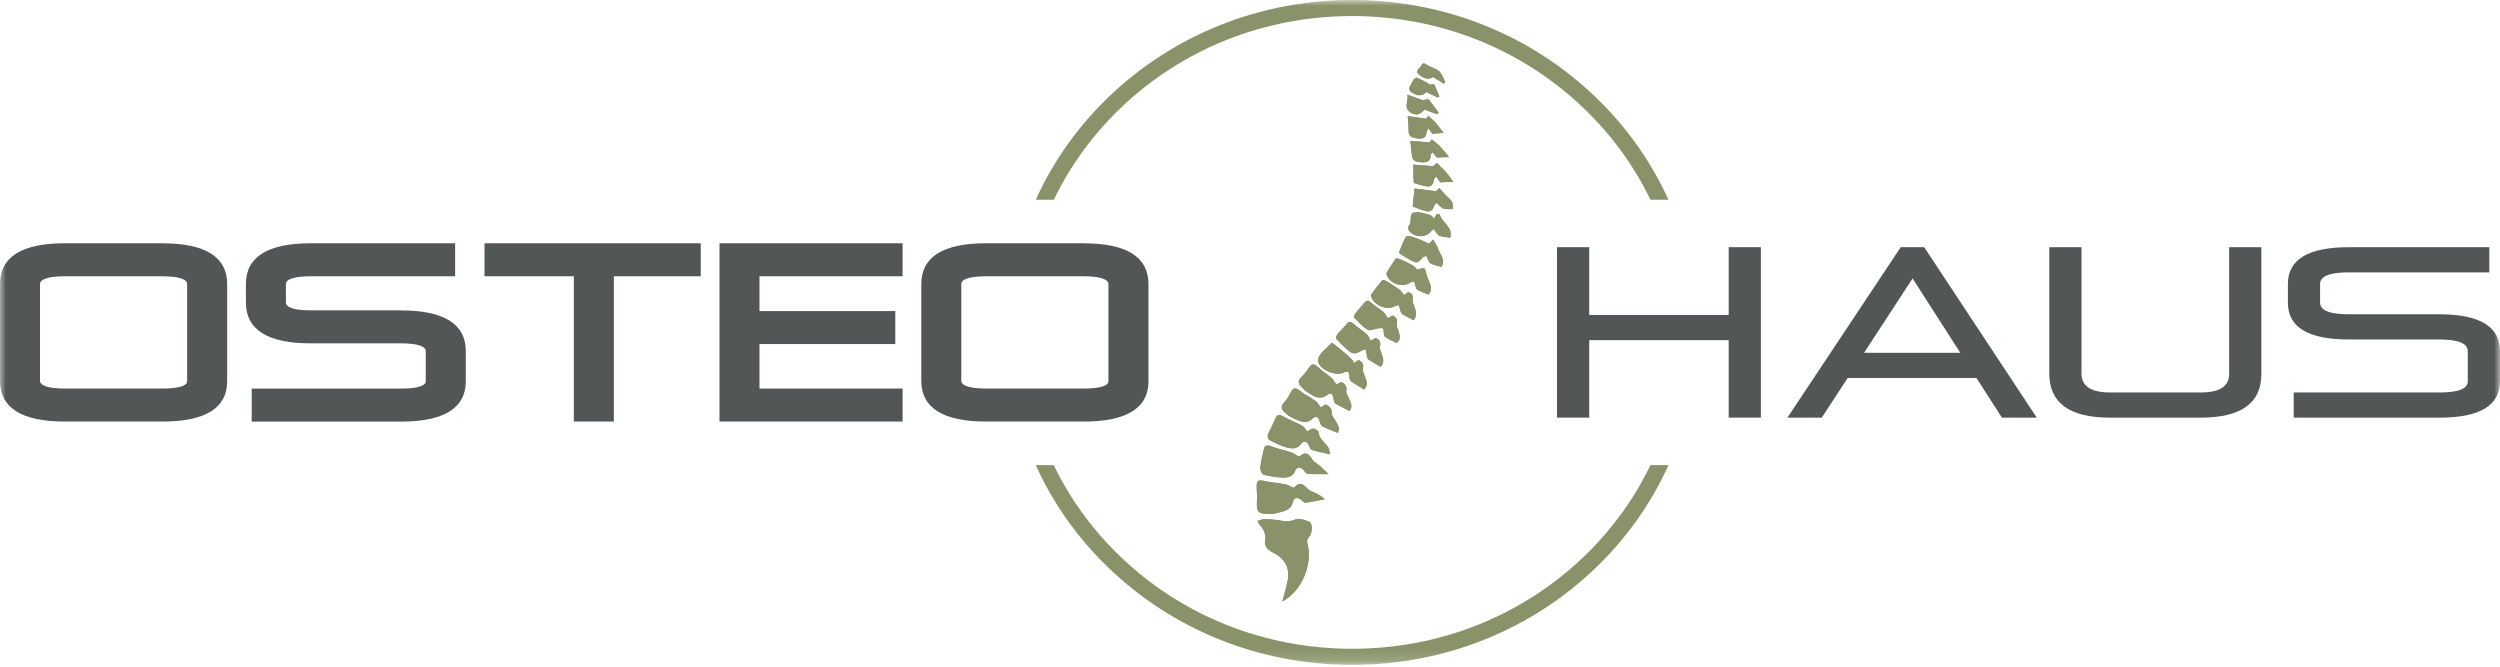 <?xml version="1.0" encoding="UTF-8"?>
<svg xmlns="http://www.w3.org/2000/svg" width="210" height="56" viewBox="0 0 210 56" fill="none">
  <mask id="mask0_3_468" style="mask-type:luminance" maskUnits="userSpaceOnUse" x="0" y="0" width="210" height="56">
    <path d="M210 0H0V55.846H210V0Z" fill="white"></path>
  </mask>
  <g mask="url(#mask0_3_468)">
    <path d="M88.523 16.779C89.874 13.965 91.74 11.376 94.085 9.119C99.295 4.109 106.221 1.348 113.581 1.348H113.627C120.988 1.361 127.91 4.141 133.121 9.177C135.442 11.42 137.293 13.991 138.635 16.779H140.15C138.724 13.63 136.689 10.725 134.091 8.216C128.618 2.93 121.354 0.013 113.627 0H113.578C105.854 0 98.585 2.897 93.114 8.156C90.493 10.678 88.44 13.601 87.006 16.779H88.523Z" fill="#899269"></path>
    <path d="M138.638 39.067C137.287 41.88 135.421 44.47 133.076 46.726C127.866 51.736 120.941 54.497 113.581 54.497H113.534C106.163 54.484 99.238 51.71 94.033 46.679C91.711 44.436 89.858 41.862 88.518 39.069H87.003C88.43 42.226 90.462 45.131 93.062 47.642C98.525 52.923 105.796 55.838 113.531 55.848H113.581C121.308 55.848 128.577 52.952 134.045 47.692C136.668 45.17 138.719 42.247 140.153 39.069H138.635L138.638 39.067Z" fill="#899269"></path>
    <path d="M13.648 20.435H5.432C1.827 20.435 0 21.586 0 23.855V31.991C0 34.26 1.827 35.41 5.432 35.41H13.648C17.252 35.41 19.082 34.273 19.082 32.032V23.858C19.082 21.588 17.255 20.438 13.648 20.438M3.36 23.855C3.36 23.444 4.115 23.207 5.432 23.207H13.648C14.965 23.207 15.719 23.444 15.719 23.855V32.03C15.719 32.417 14.965 32.639 13.648 32.639H5.432C4.115 32.639 3.36 32.402 3.36 31.991V23.855Z" fill="#535656"></path>
    <path d="M33.693 26.07H26.088C24.771 26.07 24.016 25.833 24.016 25.422V23.855C24.016 23.444 24.771 23.207 26.088 23.207H38.231V20.435H26.088C22.483 20.435 20.656 21.586 20.656 23.855V25.422C20.656 27.691 22.483 28.841 26.088 28.841H33.693C35.01 28.841 35.764 29.078 35.764 29.49V32.032C35.764 32.42 35.01 32.641 33.693 32.641H21.143V35.413H33.693C37.297 35.413 39.127 34.276 39.127 32.035V29.492C39.127 27.223 37.3 26.075 33.693 26.075" fill="#535656"></path>
    <path d="M40.699 23.207H48.202V35.41H51.564V23.207H58.864V20.435H40.699V23.207Z" fill="#535656"></path>
    <path d="M60.437 35.41H75.818V32.639H63.796V28.901H75.206V26.13H63.796V23.207H75.818V20.435H60.437V35.41Z" fill="#535656"></path>
    <path d="M91.037 20.435H82.821C79.216 20.435 77.389 21.586 77.389 23.855V31.991C77.389 34.26 79.216 35.41 82.821 35.41H91.037C94.642 35.41 96.471 34.273 96.471 32.032V23.858C96.471 21.588 94.644 20.438 91.037 20.438M80.749 23.855C80.749 23.444 81.504 23.207 82.821 23.207H91.037C92.354 23.207 93.109 23.444 93.109 23.855V32.03C93.109 32.417 92.354 32.639 91.037 32.639H82.821C81.504 32.639 80.749 32.402 80.749 31.991V23.855Z" fill="#535656"></path>
    <path d="M107.717 50.521C109.271 49.722 110.26 47.523 109.849 45.774C109.791 45.526 109.729 45.344 109.961 45.108C110.249 44.816 110.268 43.96 110.002 43.843C109.63 43.676 109.115 43.499 108.797 43.637C108.404 43.809 108.095 43.824 107.707 43.752C107.23 43.66 106.741 43.624 106.257 43.603C106.062 43.595 105.862 43.694 105.619 43.759C105.703 43.91 105.731 43.991 105.783 44.048C106.161 44.467 106.403 44.912 106.257 45.516C106.218 45.688 106.34 45.953 106.476 46.094C106.655 46.281 106.916 46.398 107.147 46.531C107.97 47.005 108.331 47.726 108.186 48.65C108.087 49.272 107.881 49.878 107.717 50.521ZM108.662 40.982C108.386 40.863 108.183 40.727 107.962 40.683C107.374 40.571 106.77 40.532 106.187 40.399C105.721 40.293 105.554 40.376 105.557 40.86C105.562 41.248 105.609 41.638 105.586 42.021C105.526 43.023 105.648 43.169 106.661 43.169C106.811 43.169 106.97 43.176 107.111 43.135C107.725 42.96 108.428 42.942 108.625 42.104C108.698 41.789 109.003 41.763 109.279 41.977C109.404 42.075 109.555 42.242 109.672 42.229C110.21 42.159 110.744 42.039 111.277 41.935C111.043 41.685 110.744 41.537 110.447 41.391C110.255 41.295 110.015 41.243 109.877 41.097C109.326 40.53 109.188 40.506 108.662 40.982ZM109.133 38.37C108.854 38.218 108.651 38.068 108.42 37.992C107.884 37.815 107.324 37.703 106.798 37.5C106.421 37.355 106.223 37.394 106.145 37.805C106.049 38.299 105.906 38.788 105.862 39.283C105.843 39.478 106.002 39.83 106.145 39.868C106.668 40.012 107.22 40.103 107.764 40.116C108.193 40.129 108.615 40.032 108.815 39.509C108.94 39.187 109.273 39.21 109.503 39.489C109.601 39.608 109.724 39.791 109.846 39.801C110.369 39.84 110.895 39.824 111.6 39.827C111.309 39.548 111.111 39.348 110.903 39.161C110.681 38.965 110.377 38.828 110.231 38.591C109.875 38.008 109.604 37.94 109.13 38.367M109.828 36.243C109.656 36.056 109.536 35.842 109.352 35.743C108.844 35.468 108.29 35.27 107.79 34.981C107.452 34.783 107.275 34.822 107.126 35.168C106.955 35.566 106.775 35.965 106.577 36.352C106.426 36.644 106.46 36.889 106.754 37.032C107.189 37.24 107.629 37.464 108.092 37.589C108.524 37.703 108.966 37.734 109.31 37.269C109.536 36.959 109.823 37.079 109.966 37.459C110.013 37.589 110.104 37.766 110.21 37.797C110.679 37.937 111.16 38.031 111.72 38.161C111.683 37.984 111.689 37.784 111.605 37.63C111.35 37.159 110.752 36.896 110.77 36.251C110.77 36.222 110.689 36.196 110.655 36.163C110.338 35.848 110.065 36.064 109.83 36.241M110.942 34.213C110.76 33.987 110.65 33.779 110.481 33.661C110.049 33.354 109.562 33.117 109.143 32.795C108.808 32.535 108.631 32.571 108.441 32.933C108.287 33.227 108.121 33.531 107.897 33.773C107.584 34.112 107.59 34.38 107.941 34.658C108.1 34.783 108.243 34.944 108.422 35.023C109.034 35.28 109.622 35.767 110.312 35.121C110.528 34.919 110.775 35.033 110.851 35.382C110.884 35.538 110.96 35.749 111.082 35.811C111.473 36.017 111.892 36.165 112.355 36.358C112.628 36.014 112.371 35.691 112.194 35.361C112.076 35.145 111.853 34.921 111.866 34.71C111.892 34.278 111.663 34.12 111.348 33.974C111.197 34.065 111.059 34.148 110.944 34.216M112.264 32.3C112.097 32.074 111.996 31.868 111.837 31.736C111.457 31.41 111.025 31.145 110.663 30.804C110.377 30.531 110.195 30.549 109.976 30.853C109.784 31.124 109.594 31.41 109.352 31.637C109.039 31.928 108.992 32.186 109.31 32.485C109.479 32.646 109.635 32.836 109.83 32.956C110.356 33.279 110.869 33.672 111.525 33.146C111.788 32.935 111.988 33.123 112.017 33.5C112.027 33.641 112.087 33.841 112.191 33.906C112.553 34.13 112.943 34.307 113.349 34.513C113.651 34.19 113.477 33.838 113.318 33.482C113.224 33.271 113.063 33.037 113.091 32.839C113.151 32.446 112.985 32.248 112.67 32.087C112.524 32.162 112.381 32.238 112.264 32.298M113.69 30.518C113.687 30.455 113.682 30.393 113.68 30.33C113.516 30.166 113.359 29.989 113.185 29.838C112.87 29.562 112.547 29.297 112.222 29.034C112.108 28.94 111.892 28.776 111.879 28.79C111.46 29.242 110.812 29.672 110.723 30.192C110.598 30.921 112.134 31.652 112.839 31.306C113.222 31.119 113.367 31.233 113.359 31.673C113.359 31.801 113.414 31.978 113.508 32.045C113.838 32.279 114.198 32.477 114.588 32.714C114.911 32.417 114.812 32.037 114.671 31.647C114.59 31.428 114.437 31.184 114.484 30.989C114.583 30.59 114.424 30.398 114.119 30.242C113.968 30.341 113.831 30.429 113.693 30.518M115.124 28.618C115.012 28.415 114.952 28.204 114.814 28.082C114.468 27.774 114.065 27.535 113.729 27.223C113.461 26.973 113.294 26.986 113.073 27.262C112.849 27.545 112.576 27.79 112.35 28.074C112.269 28.17 112.191 28.399 112.238 28.451C112.584 28.826 112.946 29.193 113.344 29.513C113.669 29.773 114.026 29.706 114.361 29.445C114.453 29.375 114.617 29.404 114.747 29.385C114.762 29.526 114.77 29.664 114.801 29.802C114.827 29.932 114.84 30.114 114.929 30.177C115.246 30.4 115.592 30.588 115.962 30.806C116.277 30.523 116.217 30.148 116.071 29.747C115.993 29.534 115.863 29.284 115.913 29.089C116.009 28.709 115.866 28.527 115.566 28.384C115.397 28.469 115.239 28.55 115.124 28.61M116.574 26.731C116.449 26.544 116.368 26.348 116.225 26.226C115.884 25.94 115.491 25.708 115.155 25.414C114.913 25.201 114.77 25.227 114.583 25.463C114.359 25.752 114.091 26.01 113.87 26.301C113.789 26.403 113.708 26.637 113.758 26.687C114.114 27.054 114.463 27.452 114.895 27.709C115.09 27.824 115.465 27.623 115.759 27.582C115.9 27.564 116.079 27.532 116.175 27.6C116.248 27.655 116.209 27.855 116.238 27.985C116.261 28.1 116.28 28.266 116.358 28.313C116.644 28.493 116.956 28.633 117.308 28.813C117.672 28.587 117.609 28.225 117.482 27.837C117.412 27.618 117.284 27.376 117.328 27.176C117.401 26.817 117.279 26.64 116.974 26.507C116.834 26.588 116.691 26.668 116.576 26.733M117.943 24.784C117.781 24.591 117.688 24.422 117.547 24.318C117.211 24.076 116.857 23.852 116.501 23.636C116.386 23.569 116.157 23.478 116.123 23.519C115.788 23.912 115.481 24.329 115.173 24.742C115.153 24.774 115.168 24.841 115.179 24.888C115.353 25.622 116.509 26.109 117.157 25.726C117.261 25.664 117.404 25.661 117.526 25.633C117.555 25.765 117.57 25.906 117.615 26.036C117.656 26.161 117.695 26.325 117.792 26.382C118.075 26.567 118.385 26.71 118.731 26.892C119.033 26.59 118.973 26.197 118.817 25.781C118.742 25.583 118.635 25.362 118.661 25.167C118.708 24.823 118.609 24.631 118.291 24.534C118.159 24.628 118.039 24.714 117.943 24.782M119.049 22.658C118.958 22.564 118.851 22.4 118.703 22.314C118.359 22.116 117.997 21.945 117.635 21.786C117.516 21.734 117.287 21.677 117.25 21.726C116.972 22.101 116.727 22.502 116.485 22.902C116.451 22.957 116.472 23.067 116.503 23.139C116.795 23.86 117.828 24.172 118.445 23.746C118.541 23.675 118.684 23.673 118.807 23.636C118.835 23.756 118.851 23.881 118.893 23.996C118.937 24.118 118.976 24.292 119.069 24.344C119.351 24.498 119.66 24.605 120.004 24.748C120.29 24.415 120.23 24.016 120.022 23.595C119.936 23.42 119.887 23.225 119.822 23.04C119.762 22.871 119.744 22.601 119.634 22.554C119.491 22.491 119.272 22.608 119.051 22.658M121.081 22.418C121.336 22.041 121.209 21.651 120.964 21.255C120.855 21.076 120.805 20.86 120.709 20.672C120.615 20.49 120.498 20.318 120.376 20.118C120.168 20.347 120.064 20.464 120.048 20.48C119.783 20.355 119.608 20.261 119.426 20.188C119.132 20.071 118.838 19.954 118.536 19.868C118.401 19.829 118.143 19.805 118.109 19.868C117.893 20.261 117.719 20.68 117.547 21.096C117.524 21.156 117.555 21.291 117.604 21.323C117.982 21.557 118.359 21.799 118.76 21.986C119.114 22.148 119.301 21.856 119.509 21.627C119.577 21.552 119.71 21.536 119.809 21.492C119.855 21.604 119.892 21.724 119.954 21.828C120.027 21.947 120.1 22.104 120.215 22.156C120.462 22.265 120.735 22.317 121.081 22.418ZM120.457 18.364C120.337 18.249 120.246 18.09 120.124 18.059C119.707 17.955 119.262 17.781 118.859 17.838C118.255 17.926 118.677 18.634 118.351 18.941C118.317 18.973 118.294 19.035 118.297 19.079C118.304 19.173 118.302 19.285 118.351 19.36C118.744 19.956 119.764 20.003 120.189 19.451C120.254 19.366 120.363 19.316 120.451 19.248C120.519 19.35 120.579 19.459 120.657 19.553C120.74 19.652 120.824 19.792 120.93 19.821C121.206 19.896 121.495 19.915 121.8 19.962C121.807 19.949 121.841 19.907 121.849 19.863C121.982 19.03 121.139 18.678 120.928 18.015C120.917 17.979 120.779 17.981 120.699 17.965C120.613 18.111 120.535 18.233 120.457 18.361M122.029 17.562C122.099 17.164 122.005 16.922 121.649 16.596C121.513 16.474 121.391 16.339 121.266 16.206C121.141 16.071 121.021 15.933 120.902 15.797C120.774 15.915 120.649 16.032 120.613 16.066C119.98 15.982 119.416 15.909 118.82 15.834C118.77 16.308 118.721 16.768 118.677 17.229C118.671 17.276 118.697 17.354 118.726 17.367C119.096 17.505 119.462 17.666 119.845 17.747C120.168 17.817 120.373 17.627 120.467 17.297C120.498 17.182 120.636 17.096 120.68 17.047C120.907 17.244 121.055 17.458 121.25 17.523C121.485 17.601 121.763 17.552 122.029 17.562ZM120.977 15.316C121.331 15.3 121.62 15.287 122.078 15.267C121.833 14.941 121.643 14.673 121.435 14.421C121.31 14.272 121.152 14.145 121.008 14.01C120.899 13.905 120.777 13.713 120.68 13.723C120.558 13.736 120.454 13.918 120.41 13.963C119.835 13.916 119.291 13.877 118.721 13.83C118.726 14.317 118.731 14.764 118.742 15.212C118.742 15.272 118.778 15.376 118.817 15.389C119.179 15.493 119.543 15.626 119.913 15.662C120.254 15.696 120.397 15.433 120.446 15.113C120.457 15.03 120.543 14.96 120.636 14.822C120.782 15.03 120.891 15.186 120.98 15.316M121.724 13.192C121.453 12.87 121.25 12.609 121.029 12.362C120.91 12.229 120.766 12.115 120.628 11.995C120.511 11.896 120.389 11.805 120.269 11.709C120.186 11.818 120.103 11.928 120.074 11.964C119.541 11.92 119.038 11.881 118.468 11.834C118.507 12.188 118.562 12.531 118.58 12.875C118.609 13.416 118.77 13.593 119.358 13.632C119.793 13.661 120.189 13.617 120.173 13.021C120.173 12.961 120.259 12.898 120.334 12.797C120.485 12.984 120.605 13.133 120.686 13.231C121.011 13.221 121.284 13.211 121.727 13.195M119.777 9.976C119.267 9.9 118.783 9.832 118.247 9.754C118.273 10.189 118.328 10.582 118.32 10.978C118.307 11.542 118.726 11.587 119.096 11.636C119.465 11.683 119.819 11.613 119.824 11.102C119.824 11.011 119.915 10.92 119.991 10.777C120.137 10.983 120.241 11.129 120.321 11.243C120.621 11.217 120.878 11.196 121.276 11.162C121.04 10.868 120.857 10.629 120.665 10.4C120.548 10.262 120.42 10.137 120.29 10.009C120.191 9.913 120.082 9.825 119.975 9.731C119.894 9.832 119.811 9.934 119.775 9.976M120.746 9.601C120.774 9.551 120.808 9.502 120.837 9.452C120.566 9.088 120.303 8.716 120.017 8.362C119.98 8.315 119.822 8.362 119.72 8.375C119.655 8.383 119.582 8.44 119.528 8.424C119.116 8.287 118.71 8.133 118.221 7.956C118.333 8.461 117.888 8.994 118.419 9.406C118.601 9.546 118.908 9.645 119.119 9.598C119.356 9.544 119.551 9.299 119.66 9.213C120.058 9.356 120.402 9.479 120.743 9.603M120.782 8.19C120.824 8.162 120.865 8.133 120.909 8.104C120.766 7.766 120.639 7.42 120.467 7.1C120.441 7.048 120.209 7.118 120.077 7.11C120.03 7.108 119.999 7.017 119.947 6.99C119.642 6.829 119.34 6.663 119.025 6.53C118.965 6.506 118.814 6.6 118.76 6.678C118.643 6.842 118.572 7.037 118.468 7.209C118.31 7.467 118.38 7.639 118.624 7.795C119.098 8.094 119.528 8.063 119.806 7.732C120.181 7.909 120.483 8.052 120.785 8.195M121.271 7.022C121.318 6.983 121.365 6.946 121.412 6.907C121.24 6.59 121.128 6.207 120.878 5.975C120.613 5.731 120.186 5.668 119.879 5.458C119.639 5.294 119.504 5.255 119.371 5.525C119.252 5.772 118.781 5.96 119.233 6.301C119.613 6.587 120.019 6.738 120.373 6.467C120.712 6.678 120.993 6.85 121.271 7.024" fill="#899269"></path>
    <path fill-rule="evenodd" clip-rule="evenodd" d="M107.717 50.521C107.881 49.878 108.087 49.272 108.186 48.65C108.331 47.726 107.969 47.007 107.147 46.531C106.913 46.398 106.653 46.281 106.476 46.094C106.34 45.953 106.218 45.688 106.257 45.516C106.4 44.91 106.158 44.465 105.783 44.048C105.731 43.991 105.703 43.91 105.619 43.759C105.861 43.697 106.062 43.598 106.257 43.603C106.741 43.621 107.233 43.658 107.707 43.752C108.097 43.824 108.404 43.809 108.797 43.637C109.115 43.499 109.63 43.676 110.002 43.843C110.268 43.957 110.247 44.813 109.96 45.108C109.729 45.344 109.791 45.526 109.849 45.774C110.26 47.523 109.271 49.722 107.717 50.521Z" fill="#899269"></path>
    <path fill-rule="evenodd" clip-rule="evenodd" d="M108.662 40.982C109.188 40.506 109.325 40.529 109.877 41.097C110.015 41.243 110.255 41.295 110.447 41.391C110.744 41.537 111.043 41.688 111.277 41.935C110.744 42.039 110.21 42.159 109.672 42.229C109.552 42.245 109.401 42.075 109.279 41.977C109.005 41.763 108.698 41.789 108.625 42.104C108.428 42.94 107.722 42.958 107.111 43.135C106.968 43.174 106.811 43.169 106.66 43.169C105.648 43.169 105.526 43.025 105.586 42.021C105.609 41.636 105.56 41.248 105.557 40.86C105.552 40.376 105.721 40.293 106.187 40.399C106.77 40.532 107.374 40.571 107.962 40.683C108.183 40.727 108.389 40.863 108.662 40.982Z" fill="#899269"></path>
    <path fill-rule="evenodd" clip-rule="evenodd" d="M109.133 38.37C109.604 37.943 109.875 38.01 110.234 38.593C110.379 38.833 110.684 38.968 110.905 39.163C111.116 39.351 111.314 39.551 111.603 39.827C110.897 39.824 110.372 39.837 109.849 39.801C109.726 39.793 109.604 39.608 109.505 39.489C109.276 39.21 108.943 39.187 108.818 39.509C108.618 40.03 108.196 40.129 107.767 40.116C107.223 40.1 106.671 40.012 106.148 39.869C106.005 39.83 105.848 39.478 105.864 39.283C105.908 38.786 106.051 38.299 106.148 37.802C106.226 37.391 106.424 37.352 106.801 37.498C107.324 37.703 107.884 37.812 108.422 37.989C108.654 38.065 108.857 38.218 109.135 38.367" fill="#899269"></path>
    <path fill-rule="evenodd" clip-rule="evenodd" d="M109.828 36.243C110.062 36.064 110.335 35.85 110.653 36.163C110.687 36.199 110.77 36.225 110.767 36.254C110.749 36.899 111.35 37.162 111.603 37.633C111.686 37.786 111.683 37.987 111.717 38.164C111.158 38.034 110.674 37.94 110.208 37.8C110.101 37.766 110.012 37.591 109.963 37.461C109.82 37.081 109.531 36.959 109.307 37.271C108.964 37.737 108.521 37.709 108.089 37.591C107.626 37.466 107.186 37.243 106.751 37.034C106.457 36.889 106.426 36.647 106.574 36.355C106.772 35.967 106.952 35.569 107.124 35.171C107.272 34.825 107.452 34.786 107.787 34.984C108.287 35.273 108.841 35.47 109.349 35.746C109.534 35.845 109.653 36.058 109.825 36.246" fill="#899269"></path>
    <path fill-rule="evenodd" clip-rule="evenodd" d="M110.942 34.213C111.056 34.145 111.197 34.062 111.345 33.971C111.66 34.117 111.889 34.276 111.863 34.708C111.85 34.919 112.074 35.142 112.191 35.358C112.365 35.686 112.626 36.009 112.352 36.355C111.889 36.163 111.47 36.014 111.08 35.809C110.957 35.746 110.882 35.535 110.848 35.379C110.773 35.033 110.525 34.916 110.309 35.119C109.62 35.764 109.031 35.275 108.42 35.02C108.24 34.942 108.097 34.781 107.938 34.656C107.587 34.377 107.582 34.112 107.894 33.771C108.118 33.529 108.282 33.224 108.438 32.93C108.628 32.568 108.805 32.532 109.141 32.792C109.56 33.115 110.046 33.352 110.478 33.659C110.648 33.776 110.757 33.987 110.939 34.211" fill="#899269"></path>
    <path fill-rule="evenodd" clip-rule="evenodd" d="M112.264 32.3C112.381 32.24 112.527 32.162 112.67 32.087C112.985 32.248 113.151 32.446 113.091 32.839C113.063 33.039 113.227 33.271 113.318 33.482C113.476 33.841 113.651 34.192 113.349 34.512C112.943 34.307 112.553 34.127 112.191 33.906C112.087 33.841 112.027 33.641 112.016 33.5C111.988 33.123 111.787 32.935 111.525 33.146C110.869 33.672 110.359 33.276 109.83 32.956C109.635 32.836 109.479 32.646 109.31 32.485C108.995 32.186 109.042 31.925 109.351 31.637C109.593 31.41 109.781 31.127 109.976 30.853C110.195 30.549 110.374 30.53 110.663 30.804C111.025 31.145 111.457 31.408 111.837 31.735C111.996 31.868 112.095 32.071 112.264 32.3Z" fill="#899269"></path>
    <path fill-rule="evenodd" clip-rule="evenodd" d="M113.69 30.517C113.828 30.429 113.966 30.34 114.117 30.242C114.421 30.398 114.58 30.59 114.481 30.989C114.434 31.184 114.588 31.428 114.669 31.647C114.809 32.037 114.908 32.417 114.585 32.714C114.195 32.477 113.838 32.279 113.505 32.045C113.414 31.98 113.354 31.801 113.357 31.673C113.365 31.231 113.219 31.116 112.836 31.306C112.131 31.65 110.593 30.918 110.72 30.192C110.809 29.672 111.457 29.242 111.876 28.789C111.889 28.776 112.108 28.94 112.22 29.034C112.542 29.297 112.868 29.562 113.183 29.838C113.357 29.989 113.513 30.166 113.677 30.33C113.68 30.395 113.685 30.455 113.687 30.517" fill="#899269"></path>
    <path fill-rule="evenodd" clip-rule="evenodd" d="M115.124 28.618C115.238 28.558 115.397 28.477 115.566 28.391C115.863 28.534 116.009 28.717 115.913 29.096C115.863 29.289 115.993 29.539 116.074 29.752C116.22 30.153 116.282 30.528 115.965 30.812C115.595 30.59 115.249 30.406 114.931 30.182C114.843 30.119 114.832 29.937 114.804 29.807C114.773 29.669 114.765 29.531 114.749 29.391C114.619 29.409 114.455 29.38 114.364 29.451C114.028 29.708 113.672 29.778 113.346 29.518C112.946 29.201 112.586 28.831 112.24 28.456C112.191 28.404 112.272 28.175 112.352 28.076C112.579 27.793 112.852 27.548 113.076 27.264C113.294 26.986 113.464 26.976 113.732 27.225C114.067 27.538 114.471 27.777 114.817 28.084C114.955 28.206 115.015 28.417 115.127 28.62" fill="#899269"></path>
    <path fill-rule="evenodd" clip-rule="evenodd" d="M116.574 26.731C116.688 26.666 116.829 26.585 116.972 26.505C117.276 26.637 117.399 26.814 117.326 27.173C117.281 27.374 117.409 27.616 117.479 27.834C117.609 28.222 117.669 28.584 117.305 28.81C116.954 28.631 116.644 28.49 116.355 28.311C116.277 28.264 116.261 28.097 116.238 27.983C116.209 27.853 116.248 27.652 116.175 27.598C116.082 27.53 115.899 27.558 115.759 27.579C115.465 27.621 115.09 27.821 114.895 27.707C114.463 27.452 114.114 27.051 113.758 26.684C113.711 26.635 113.791 26.403 113.869 26.299C114.093 26.007 114.359 25.75 114.583 25.461C114.77 25.221 114.913 25.195 115.155 25.411C115.491 25.706 115.881 25.937 116.225 26.223C116.371 26.346 116.449 26.541 116.574 26.728" fill="#899269"></path>
    <path fill-rule="evenodd" clip-rule="evenodd" d="M117.943 24.784C118.039 24.716 118.159 24.631 118.291 24.537C118.609 24.633 118.71 24.826 118.661 25.169C118.635 25.364 118.742 25.586 118.817 25.784C118.973 26.2 119.033 26.593 118.731 26.895C118.385 26.713 118.075 26.569 117.792 26.385C117.695 26.325 117.656 26.161 117.615 26.038C117.57 25.908 117.555 25.77 117.526 25.635C117.401 25.664 117.261 25.666 117.157 25.729C116.509 26.109 115.353 25.625 115.179 24.891C115.168 24.844 115.153 24.776 115.173 24.745C115.483 24.329 115.788 23.915 116.123 23.522C116.157 23.48 116.386 23.571 116.501 23.639C116.857 23.855 117.211 24.076 117.547 24.321C117.687 24.425 117.781 24.591 117.943 24.787" fill="#899269"></path>
    <path fill-rule="evenodd" clip-rule="evenodd" d="M119.049 22.658C119.27 22.608 119.488 22.494 119.632 22.554C119.741 22.601 119.759 22.871 119.819 23.041C119.884 23.225 119.933 23.421 120.019 23.595C120.228 24.014 120.287 24.415 120.001 24.748C119.658 24.605 119.35 24.498 119.067 24.344C118.973 24.292 118.937 24.12 118.89 23.996C118.848 23.881 118.833 23.756 118.804 23.637C118.682 23.67 118.538 23.675 118.442 23.746C117.825 24.173 116.792 23.86 116.501 23.139C116.469 23.067 116.449 22.957 116.482 22.902C116.724 22.502 116.972 22.101 117.248 21.726C117.284 21.677 117.513 21.734 117.633 21.786C117.997 21.947 118.356 22.119 118.7 22.314C118.851 22.403 118.955 22.564 119.046 22.658" fill="#899269"></path>
    <path fill-rule="evenodd" clip-rule="evenodd" d="M121.081 22.419C120.738 22.317 120.464 22.265 120.215 22.156C120.103 22.104 120.027 21.948 119.954 21.828C119.892 21.724 119.855 21.604 119.809 21.492C119.707 21.536 119.574 21.552 119.509 21.627C119.304 21.856 119.114 22.148 118.76 21.986C118.356 21.802 117.982 21.557 117.604 21.323C117.555 21.292 117.521 21.156 117.547 21.096C117.719 20.68 117.893 20.261 118.109 19.868C118.143 19.806 118.398 19.829 118.536 19.868C118.838 19.954 119.132 20.074 119.426 20.188C119.608 20.261 119.785 20.355 120.048 20.48C120.064 20.464 120.168 20.347 120.376 20.118C120.498 20.321 120.615 20.49 120.709 20.672C120.805 20.86 120.855 21.076 120.964 21.255C121.206 21.651 121.336 22.041 121.081 22.419Z" fill="#899269"></path>
    <path fill-rule="evenodd" clip-rule="evenodd" d="M120.457 18.363C120.535 18.236 120.61 18.114 120.699 17.968C120.779 17.983 120.917 17.981 120.928 18.017C121.138 18.681 121.982 19.035 121.849 19.865C121.841 19.912 121.807 19.954 121.8 19.964C121.495 19.917 121.206 19.896 120.93 19.824C120.824 19.792 120.74 19.654 120.657 19.555C120.579 19.459 120.522 19.352 120.451 19.251C120.363 19.316 120.254 19.366 120.189 19.454C119.764 20.003 118.742 19.959 118.351 19.36C118.304 19.285 118.304 19.175 118.299 19.079C118.299 19.032 118.32 18.973 118.354 18.941C118.679 18.634 118.257 17.926 118.861 17.838C119.265 17.78 119.71 17.955 120.126 18.059C120.248 18.09 120.337 18.249 120.459 18.363" fill="#899269"></path>
    <path fill-rule="evenodd" clip-rule="evenodd" d="M122.029 17.562C121.763 17.554 121.485 17.601 121.25 17.523C121.055 17.458 120.907 17.244 120.678 17.047C120.634 17.096 120.498 17.182 120.464 17.297C120.371 17.625 120.162 17.814 119.842 17.747C119.46 17.666 119.093 17.502 118.723 17.367C118.695 17.354 118.669 17.276 118.674 17.229C118.718 16.768 118.768 16.308 118.82 15.834C119.416 15.912 119.98 15.985 120.613 16.066C120.649 16.032 120.777 15.915 120.902 15.797C121.021 15.933 121.141 16.071 121.266 16.206C121.391 16.341 121.513 16.474 121.649 16.596C122.005 16.922 122.099 17.164 122.029 17.562Z" fill="#899269"></path>
    <path fill-rule="evenodd" clip-rule="evenodd" d="M120.977 15.316C120.889 15.186 120.779 15.032 120.633 14.821C120.54 14.959 120.454 15.03 120.444 15.113C120.397 15.433 120.251 15.696 119.91 15.662C119.538 15.626 119.176 15.493 118.814 15.389C118.775 15.376 118.741 15.274 118.739 15.212C118.728 14.764 118.723 14.316 118.718 13.83C119.288 13.874 119.829 13.916 120.407 13.963C120.451 13.918 120.555 13.736 120.678 13.723C120.774 13.71 120.896 13.903 121.006 14.009C121.149 14.145 121.308 14.272 121.432 14.421C121.641 14.673 121.831 14.941 122.075 15.267C121.617 15.287 121.328 15.3 120.974 15.316" fill="#899269"></path>
    <path fill-rule="evenodd" clip-rule="evenodd" d="M121.724 13.192C121.282 13.208 121.011 13.218 120.683 13.229C120.602 13.133 120.483 12.982 120.332 12.797C120.254 12.901 120.168 12.961 120.17 13.021C120.186 13.617 119.79 13.658 119.356 13.632C118.768 13.596 118.606 13.416 118.578 12.875C118.559 12.531 118.505 12.19 118.466 11.834C119.033 11.881 119.538 11.922 120.071 11.964C120.1 11.93 120.183 11.821 120.267 11.709C120.386 11.803 120.509 11.894 120.626 11.995C120.764 12.115 120.907 12.229 121.027 12.362C121.248 12.607 121.453 12.87 121.721 13.192" fill="#899269"></path>
    <path fill-rule="evenodd" clip-rule="evenodd" d="M119.777 9.976C119.811 9.934 119.894 9.83 119.978 9.731C120.084 9.825 120.194 9.911 120.293 10.007C120.423 10.134 120.55 10.259 120.665 10.397C120.857 10.626 121.042 10.866 121.276 11.16C120.876 11.191 120.62 11.214 120.321 11.238C120.238 11.123 120.136 10.978 119.988 10.772C119.915 10.915 119.824 11.006 119.824 11.097C119.816 11.607 119.465 11.678 119.095 11.631C118.726 11.581 118.307 11.534 118.32 10.972C118.328 10.579 118.276 10.184 118.247 9.749C118.786 9.827 119.267 9.898 119.777 9.97" fill="#899269"></path>
    <path fill-rule="evenodd" clip-rule="evenodd" d="M120.745 9.601C120.402 9.479 120.058 9.354 119.663 9.211C119.553 9.296 119.358 9.541 119.121 9.596C118.911 9.643 118.604 9.546 118.421 9.403C117.89 8.992 118.335 8.458 118.224 7.953C118.713 8.13 119.119 8.281 119.53 8.422C119.585 8.438 119.658 8.383 119.723 8.373C119.824 8.362 119.983 8.313 120.019 8.359C120.306 8.713 120.568 9.086 120.837 9.45C120.805 9.502 120.774 9.551 120.745 9.598" fill="#899269"></path>
    <path fill-rule="evenodd" clip-rule="evenodd" d="M120.782 8.19C120.48 8.047 120.178 7.904 119.803 7.727C119.525 8.06 119.095 8.089 118.622 7.789C118.377 7.636 118.307 7.461 118.466 7.204C118.572 7.035 118.643 6.837 118.757 6.673C118.812 6.595 118.963 6.501 119.023 6.525C119.337 6.66 119.642 6.824 119.944 6.985C119.993 7.011 120.027 7.102 120.074 7.105C120.207 7.115 120.438 7.045 120.464 7.094C120.636 7.415 120.764 7.761 120.907 8.099C120.863 8.128 120.821 8.156 120.779 8.185" fill="#899269"></path>
    <path fill-rule="evenodd" clip-rule="evenodd" d="M121.271 7.022C120.99 6.847 120.712 6.676 120.373 6.465C120.019 6.738 119.613 6.585 119.233 6.298C118.78 5.957 119.254 5.77 119.371 5.523C119.504 5.252 119.642 5.291 119.879 5.455C120.186 5.668 120.613 5.728 120.878 5.973C121.128 6.205 121.24 6.587 121.412 6.905C121.365 6.944 121.321 6.98 121.271 7.019" fill="#899269"></path>
    <path d="M145.209 26.458H133.495V20.763H130.789V35.082H133.495V28.573H145.209V35.082H147.913V20.763H145.209V26.458Z" fill="#535656"></path>
    <path d="M159.661 20.763L150.144 35.082H153.03L155.201 31.754H166.027L168.161 35.082H171.089L161.632 20.763H159.659H159.661ZM156.58 29.638L160.656 23.387L164.666 29.638H156.577H156.58Z" fill="#535656"></path>
    <path d="M187.251 31.421C187.251 32.451 186.449 32.967 184.852 32.967H177.244C175.644 32.967 174.845 32.438 174.845 31.382V20.766H172.141V31.382C172.141 33.849 173.843 35.082 177.244 35.082H184.852C188.256 35.082 189.955 33.862 189.955 31.421V20.763H187.248V31.421H187.251Z" fill="#535656"></path>
    <path d="M204.894 26.398H197.287C195.686 26.398 194.887 26.072 194.887 25.422V23.855C194.887 23.204 195.686 22.879 197.287 22.879H209.105V20.766H197.287C193.885 20.766 192.183 21.796 192.183 23.858V25.424C192.183 27.485 193.885 28.516 197.287 28.516H204.894C206.494 28.516 207.293 28.841 207.293 29.492V32.035C207.293 32.659 206.494 32.969 204.894 32.969H192.672V35.085H204.894C208.298 35.085 209.997 34.067 209.997 32.035V29.492C209.997 27.431 208.295 26.4 204.894 26.4" fill="#535656"></path>
  </g>
</svg>
